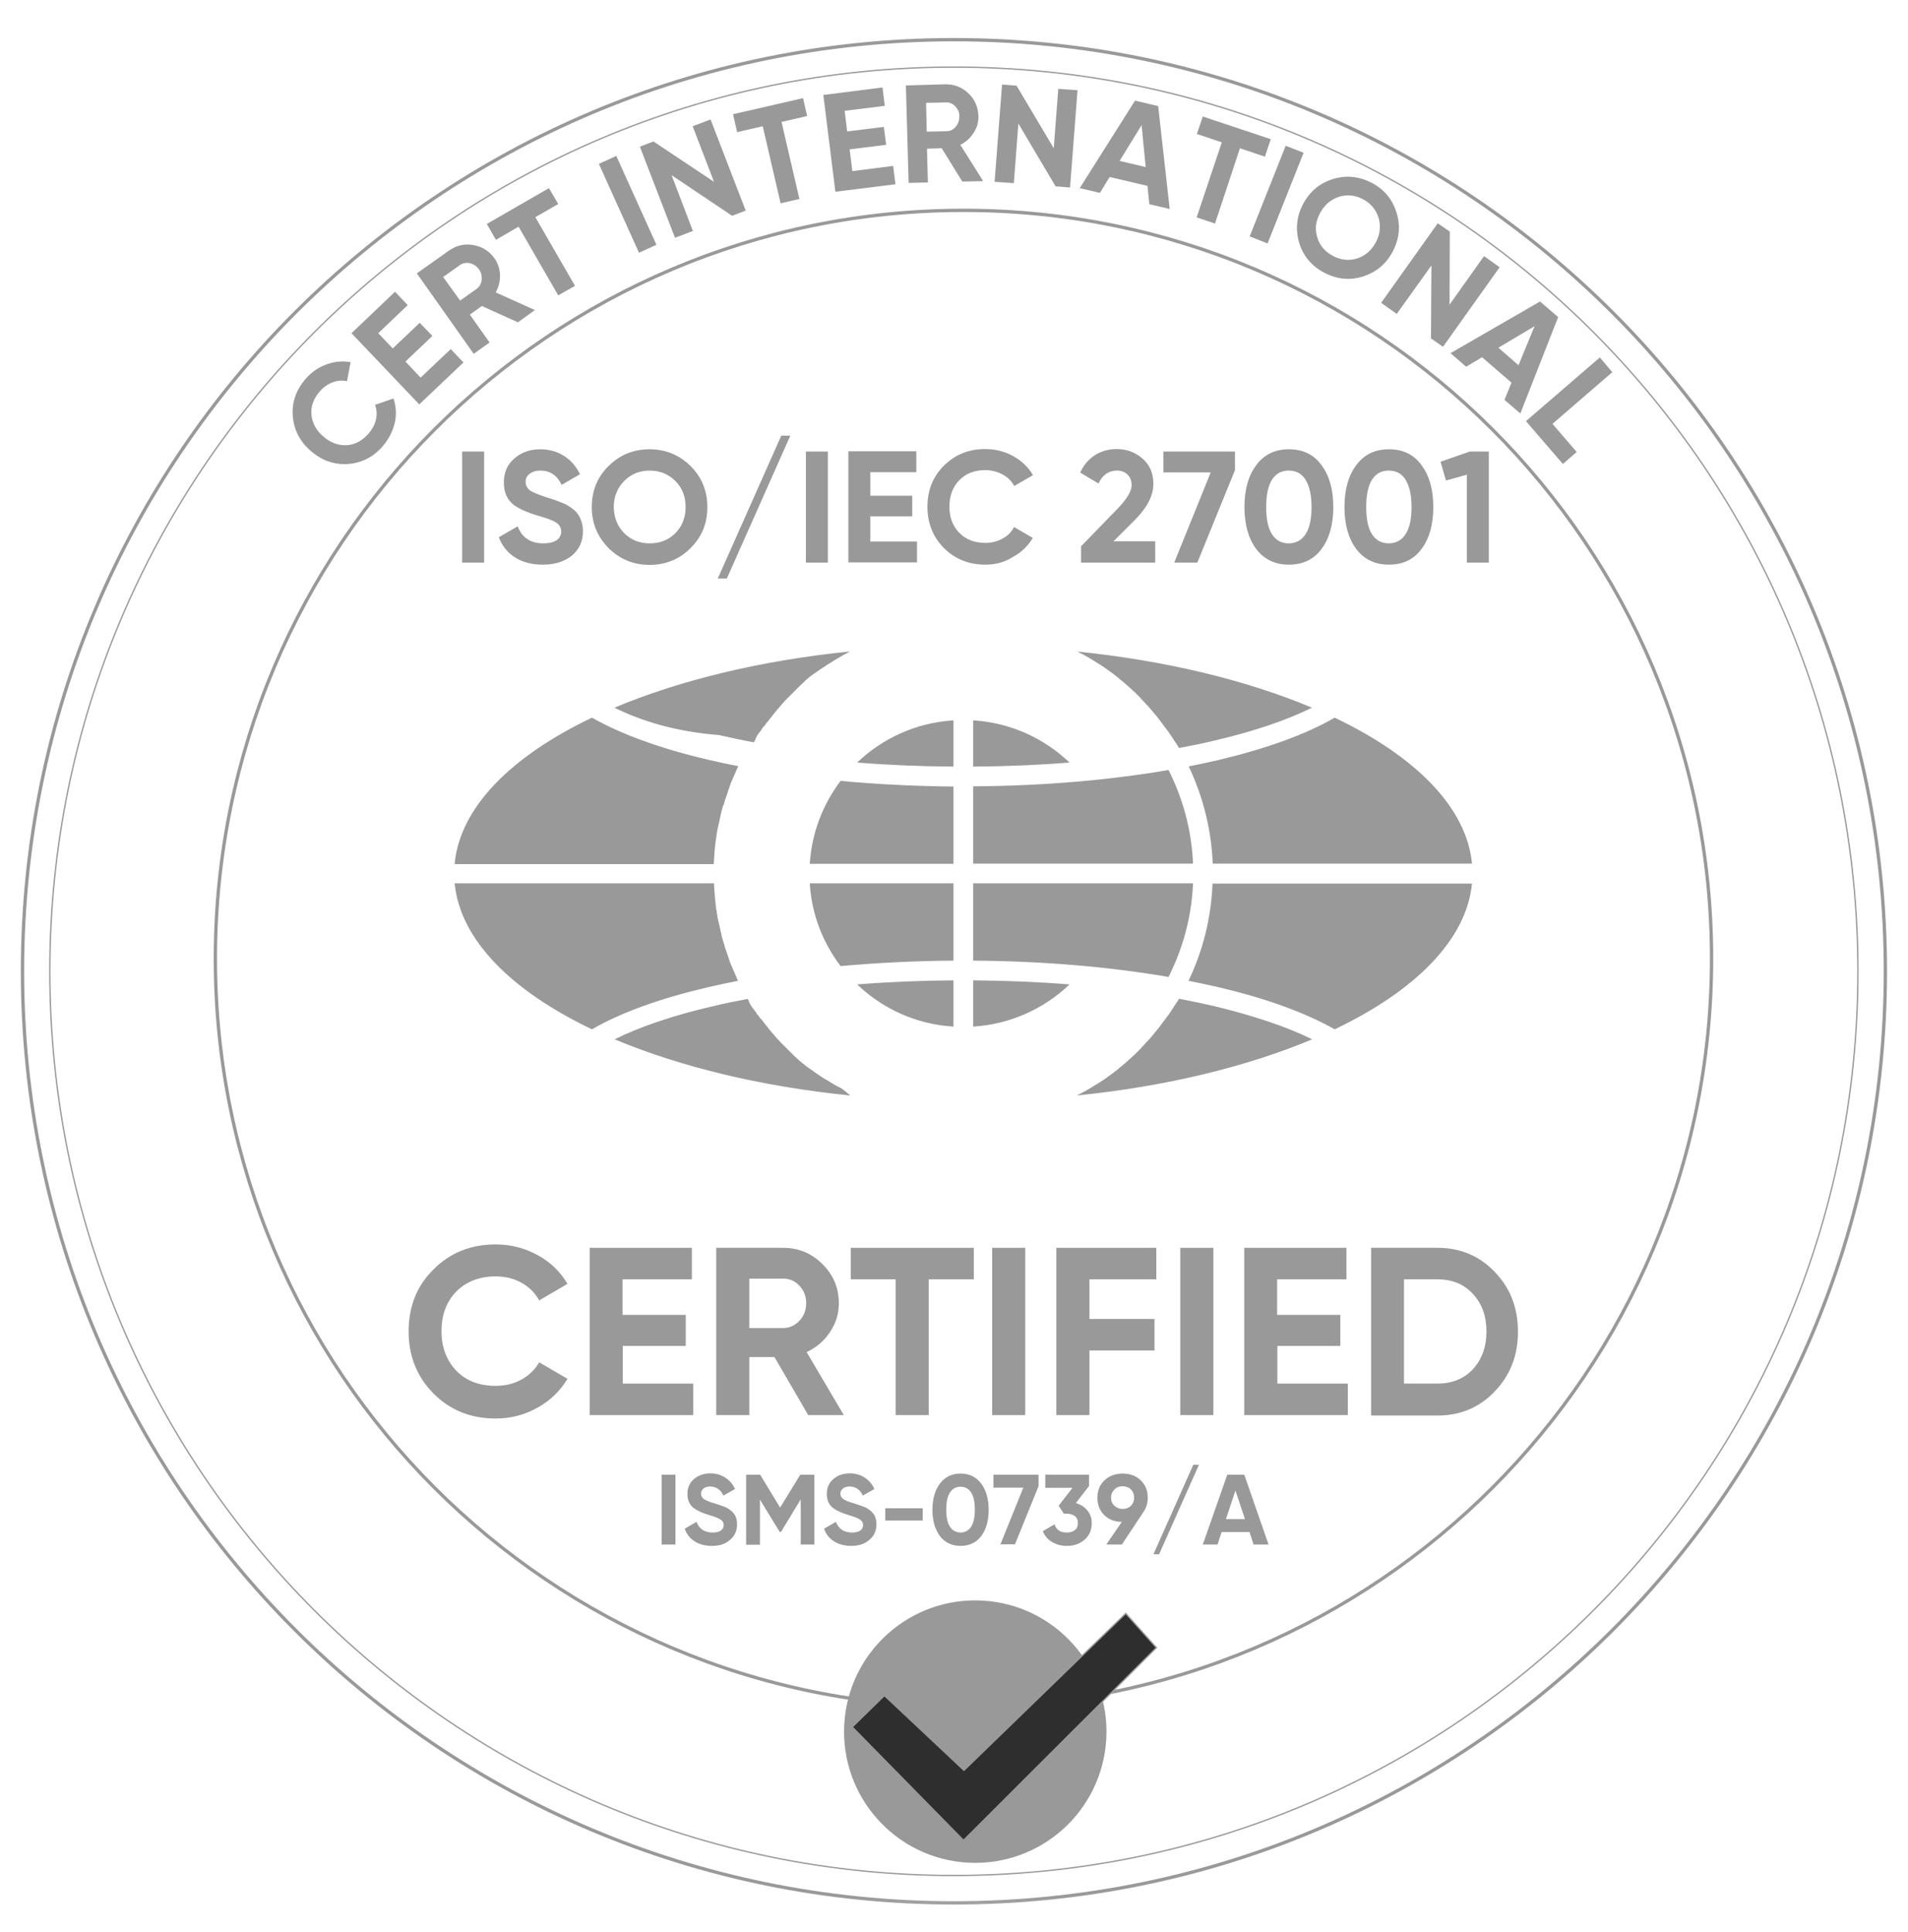 <svg width="80" height="81" viewBox="0 0 80 81" fill="none" xmlns="http://www.w3.org/2000/svg">
<g clip-path="url(#clip0_26334_109323)">
<mask id="mask0_26334_109323" style="mask-type:luminance" maskUnits="userSpaceOnUse" x="0" y="0" width="81" height="81">
<path d="M80.003 0.722H0.002V80.722H80.003V0.722Z" fill="white"/>
</mask>
<g mask="url(#mask0_26334_109323)">
<path d="M39.995 78.623C60.929 78.623 77.9 61.652 77.9 40.718C77.9 19.784 60.929 2.813 39.995 2.813C19.061 2.813 2.09 19.784 2.09 40.718C2.09 61.652 19.061 78.623 39.995 78.623Z" stroke="#999999" stroke-width="0.056" stroke-miterlimit="22.926"/>
</g>
<mask id="mask1_26334_109323" style="mask-type:luminance" maskUnits="userSpaceOnUse" x="0" y="0" width="81" height="81">
<path d="M80.003 0.722H0.002V80.722H80.003V0.722Z" fill="white"/>
</mask>
<g mask="url(#mask1_26334_109323)">
<path d="M39.998 79.772C61.567 79.772 79.052 62.286 79.052 40.717C79.052 19.148 61.567 1.663 39.998 1.663C18.428 1.663 0.943 19.148 0.943 40.717C0.943 62.286 18.428 79.772 39.998 79.772Z" stroke="#999999" stroke-width="0.139" stroke-miterlimit="22.926"/>
</g>
<mask id="mask2_26334_109323" style="mask-type:luminance" maskUnits="userSpaceOnUse" x="0" y="0" width="81" height="81">
<path d="M80.003 0.722H0.002V80.722H80.003V0.722Z" fill="white"/>
</mask>
<g mask="url(#mask2_26334_109323)">
<path d="M40.397 71.553C57.721 71.553 71.764 57.509 71.764 40.186C71.764 22.862 57.721 8.818 40.397 8.818C23.073 8.818 9.03 22.862 9.03 40.186C9.03 57.509 23.073 71.553 40.397 71.553Z" stroke="#999999" stroke-width="0.139" stroke-miterlimit="22.926"/>
</g>
<mask id="mask3_26334_109323" style="mask-type:luminance" maskUnits="userSpaceOnUse" x="0" y="0" width="81" height="81">
<path d="M80.003 0.722H0.002V80.722H80.003V0.722Z" fill="white"/>
</mask>
<g mask="url(#mask3_26334_109323)">
<path d="M19.377 23.585V18.929H20.299V23.585H19.377Z" fill="#999999"/>
<path d="M22.75 23.671C22.294 23.671 21.905 23.567 21.591 23.367C21.278 23.168 21.049 22.883 20.916 22.521L21.705 22.065C21.886 22.54 22.247 22.778 22.779 22.778C23.026 22.778 23.216 22.73 23.34 22.645C23.463 22.559 23.53 22.436 23.53 22.284C23.53 22.122 23.454 21.989 23.311 21.904C23.169 21.809 22.902 21.714 22.522 21.609C22.114 21.486 21.791 21.343 21.563 21.182C21.268 20.963 21.126 20.649 21.126 20.222C21.126 19.794 21.278 19.462 21.572 19.215C21.867 18.958 22.228 18.834 22.655 18.834C23.026 18.834 23.359 18.93 23.644 19.11C23.929 19.291 24.157 19.547 24.318 19.88L23.549 20.326C23.359 19.927 23.064 19.728 22.655 19.728C22.465 19.728 22.323 19.775 22.209 19.861C22.095 19.946 22.038 20.06 22.038 20.193C22.038 20.336 22.095 20.459 22.218 20.554C22.351 20.649 22.589 20.744 22.922 20.849L23.245 20.953C23.302 20.973 23.406 21.011 23.539 21.067C23.672 21.115 23.767 21.163 23.834 21.21C24.052 21.343 24.195 21.476 24.271 21.619C24.385 21.809 24.442 22.027 24.442 22.274C24.442 22.702 24.28 23.044 23.967 23.301C23.653 23.548 23.254 23.671 22.75 23.671Z" fill="#999999"/>
<path d="M28.955 22.977C28.489 23.443 27.91 23.681 27.235 23.681C26.56 23.681 25.99 23.443 25.515 22.977C25.05 22.502 24.812 21.932 24.812 21.258C24.812 20.583 25.04 20.003 25.515 19.538C25.981 19.072 26.56 18.834 27.235 18.834C27.91 18.834 28.48 19.072 28.955 19.538C29.421 20.003 29.658 20.573 29.658 21.258C29.658 21.942 29.43 22.502 28.955 22.977ZM26.171 22.35C26.456 22.635 26.808 22.778 27.245 22.778C27.672 22.778 28.033 22.635 28.318 22.35C28.603 22.065 28.746 21.695 28.746 21.258C28.746 20.811 28.603 20.45 28.318 20.165C28.033 19.88 27.672 19.728 27.245 19.728C26.817 19.728 26.465 19.87 26.171 20.165C25.886 20.45 25.734 20.82 25.734 21.258C25.743 21.695 25.886 22.065 26.171 22.35Z" fill="#999999"/>
<path d="M33.137 18.264L30.476 24.251H30.096L32.757 18.264H33.137Z" fill="#999999"/>
<path d="M33.79 23.585V18.929H34.711V23.585H33.79Z" fill="#999999"/>
<path d="M36.492 21.656V22.701H38.449V23.576H35.57V18.919H38.42V19.794H36.492V20.782H38.249V21.647H36.492V21.656Z" fill="#999999"/>
<path d="M41.309 23.671C40.616 23.671 40.036 23.433 39.57 22.968C39.114 22.502 38.886 21.932 38.886 21.248C38.886 20.554 39.114 19.984 39.57 19.528C40.036 19.062 40.606 18.825 41.309 18.825C41.727 18.825 42.117 18.92 42.478 19.119C42.839 19.319 43.115 19.585 43.314 19.918L42.526 20.374C42.412 20.165 42.25 20.003 42.032 19.889C41.822 19.775 41.575 19.708 41.309 19.708C40.853 19.708 40.492 19.851 40.217 20.136C39.941 20.421 39.808 20.792 39.808 21.238C39.808 21.685 39.941 22.046 40.217 22.331C40.492 22.616 40.863 22.759 41.309 22.759C41.575 22.759 41.813 22.702 42.032 22.578C42.25 22.464 42.412 22.303 42.516 22.093L43.305 22.55C43.105 22.882 42.83 23.158 42.469 23.348C42.117 23.576 41.727 23.671 41.309 23.671Z" fill="#999999"/>
<path d="M48.445 23.585H45.328V22.901L46.915 21.267C47.267 20.887 47.448 20.583 47.448 20.336C47.448 20.155 47.391 20.003 47.276 19.898C47.163 19.784 47.02 19.727 46.839 19.727C46.488 19.727 46.222 19.908 46.06 20.269L45.291 19.813C45.433 19.499 45.642 19.252 45.908 19.081C46.184 18.91 46.488 18.825 46.82 18.825C47.239 18.825 47.6 18.958 47.904 19.224C48.208 19.49 48.36 19.841 48.36 20.288C48.36 20.773 48.103 21.267 47.6 21.78L46.687 22.692H48.436V23.585H48.445Z" fill="#999999"/>
<path d="M48.778 19.803V18.929H51.781V19.708L50.203 23.585H49.234L50.764 19.803H48.778Z" fill="#999999"/>
<path d="M54.041 23.671C53.461 23.671 53.005 23.453 52.672 23.015C52.34 22.569 52.178 21.98 52.178 21.258C52.178 20.526 52.34 19.946 52.672 19.5C53.005 19.053 53.461 18.834 54.041 18.834C54.63 18.834 55.086 19.053 55.409 19.5C55.742 19.946 55.903 20.526 55.903 21.258C55.903 21.989 55.742 22.569 55.409 23.015C55.086 23.453 54.63 23.671 54.041 23.671ZM54.991 21.258C54.991 20.763 54.905 20.383 54.744 20.117C54.582 19.851 54.345 19.728 54.031 19.728C53.718 19.728 53.489 19.861 53.328 20.117C53.166 20.383 53.09 20.754 53.09 21.258C53.09 21.752 53.166 22.132 53.328 22.388C53.489 22.645 53.727 22.778 54.031 22.778C54.335 22.778 54.582 22.645 54.744 22.388C54.915 22.122 54.991 21.742 54.991 21.258Z" fill="#999999"/>
<path d="M58.234 23.671C57.654 23.671 57.198 23.453 56.866 23.015C56.533 22.569 56.372 21.98 56.372 21.258C56.372 20.526 56.533 19.946 56.866 19.5C57.198 19.053 57.654 18.834 58.234 18.834C58.823 18.834 59.279 19.053 59.602 19.5C59.935 19.946 60.096 20.526 60.096 21.258C60.096 21.989 59.935 22.569 59.602 23.015C59.279 23.453 58.823 23.671 58.234 23.671ZM59.184 21.258C59.184 20.763 59.099 20.383 58.937 20.117C58.776 19.851 58.538 19.728 58.224 19.728C57.911 19.728 57.683 19.861 57.521 20.117C57.36 20.383 57.284 20.754 57.284 21.258C57.284 21.752 57.36 22.132 57.521 22.388C57.683 22.645 57.92 22.778 58.224 22.778C58.529 22.778 58.776 22.645 58.937 22.388C59.108 22.122 59.184 21.742 59.184 21.258Z" fill="#999999"/>
<path d="M60.4 19.356L61.626 18.929H62.424V23.585H61.502V19.898L60.628 20.145L60.4 19.356Z" fill="#999999"/>
</g>
<mask id="mask4_26334_109323" style="mask-type:luminance" maskUnits="userSpaceOnUse" x="0" y="0" width="81" height="81">
<path d="M80.003 0.722H0.002V80.722H80.003V0.722Z" fill="white"/>
</mask>
<g mask="url(#mask4_26334_109323)">
<path d="M20.782 59.466C19.737 59.466 18.863 59.114 18.169 58.411C17.485 57.717 17.133 56.853 17.133 55.817C17.133 54.772 17.475 53.907 18.169 53.223C18.863 52.52 19.737 52.168 20.782 52.168C21.419 52.168 21.998 52.32 22.54 52.615C23.082 52.909 23.5 53.318 23.794 53.821L22.607 54.515C22.436 54.202 22.189 53.954 21.866 53.774C21.542 53.593 21.181 53.508 20.782 53.508C20.098 53.508 19.547 53.726 19.129 54.145C18.711 54.582 18.511 55.133 18.511 55.807C18.511 56.472 18.72 57.024 19.129 57.461C19.547 57.888 20.098 58.097 20.782 58.097C21.181 58.097 21.542 58.012 21.866 57.831C22.189 57.651 22.436 57.413 22.607 57.109L23.794 57.803C23.49 58.306 23.072 58.715 22.54 59.01C21.998 59.314 21.419 59.466 20.782 59.466Z" fill="#999999"/>
<path d="M26.111 56.424V58.002H29.067V59.322H24.724V52.31H29.01V53.63H26.102V55.122H28.753V56.424H26.111Z" fill="#999999"/>
<path d="M35.38 59.322H33.888L32.472 56.89H31.417V59.322H30.03V52.31H32.833C33.479 52.31 34.03 52.538 34.486 52.994C34.943 53.45 35.171 53.992 35.171 54.638C35.171 55.075 35.047 55.474 34.8 55.844C34.553 56.215 34.23 56.491 33.821 56.681L35.38 59.322ZM32.843 53.602H31.417V55.673H32.843C33.099 55.673 33.327 55.569 33.517 55.369C33.707 55.17 33.802 54.923 33.802 54.628C33.802 54.343 33.707 54.096 33.517 53.897C33.327 53.697 33.108 53.602 32.843 53.602Z" fill="#999999"/>
<path d="M35.671 52.31H40.831V53.63H38.94V59.322H37.553V53.63H35.671V52.31Z" fill="#999999"/>
<path d="M41.6 59.322V52.31H42.987V59.322H41.6Z" fill="#999999"/>
<path d="M48.482 52.31V53.63H45.679V55.293H48.406V56.614H45.679V59.322H44.291V52.31H48.482Z" fill="#999999"/>
<path d="M49.488 59.322V52.31H50.875V59.322H49.488Z" fill="#999999"/>
<path d="M53.558 56.424V58.002H56.513V59.322H52.17V52.31H56.456V53.63H53.548V55.122H56.199V56.424H53.558Z" fill="#999999"/>
<path d="M57.489 52.31H60.273C61.233 52.31 62.04 52.652 62.677 53.326C63.323 53.992 63.646 54.828 63.646 55.825C63.646 56.823 63.323 57.65 62.677 58.325C62.04 58.999 61.233 59.341 60.273 59.341H57.489V52.31ZM58.867 58.002H60.273C60.881 58.002 61.375 57.802 61.755 57.403C62.135 56.985 62.325 56.462 62.325 55.816C62.325 55.17 62.135 54.647 61.755 54.239C61.375 53.83 60.881 53.63 60.273 53.63H58.867V58.002Z" fill="#999999"/>
</g>
<mask id="mask5_26334_109323" style="mask-type:luminance" maskUnits="userSpaceOnUse" x="0" y="0" width="81" height="81">
<path d="M80.003 0.722H0.002V80.722H80.003V0.722Z" fill="white"/>
</mask>
<g mask="url(#mask5_26334_109323)">
<path d="M27.741 64.749V61.822H28.32V64.749H27.741Z" fill="#999999"/>
<path d="M29.849 64.806C29.564 64.806 29.317 64.74 29.127 64.616C28.927 64.493 28.785 64.312 28.709 64.084L29.203 63.799C29.317 64.094 29.545 64.246 29.877 64.246C30.029 64.246 30.153 64.217 30.229 64.16C30.305 64.103 30.343 64.027 30.343 63.932C30.343 63.828 30.295 63.752 30.2 63.695C30.105 63.638 29.944 63.571 29.706 63.505C29.45 63.428 29.25 63.334 29.098 63.229C28.918 63.096 28.823 62.896 28.823 62.63C28.823 62.364 28.918 62.155 29.098 62.003C29.288 61.842 29.516 61.766 29.782 61.766C30.02 61.766 30.219 61.823 30.4 61.937C30.581 62.051 30.723 62.212 30.818 62.421L30.333 62.697C30.219 62.45 30.029 62.317 29.773 62.317C29.659 62.317 29.564 62.345 29.497 62.402C29.431 62.459 29.393 62.526 29.393 62.611C29.393 62.706 29.431 62.782 29.507 62.839C29.592 62.896 29.735 62.963 29.953 63.02L30.153 63.086C30.191 63.096 30.248 63.124 30.343 63.153C30.428 63.181 30.485 63.21 30.523 63.239C30.657 63.324 30.752 63.41 30.799 63.495C30.875 63.609 30.904 63.752 30.904 63.904C30.904 64.17 30.808 64.388 30.609 64.55C30.419 64.73 30.162 64.806 29.849 64.806Z" fill="#999999"/>
</g>
<mask id="mask6_26334_109323" style="mask-type:luminance" maskUnits="userSpaceOnUse" x="0" y="0" width="81" height="81">
<path d="M80.003 0.722H0.002V80.722H80.003V0.722Z" fill="white"/>
</mask>
<g mask="url(#mask6_26334_109323)">
<path d="M33.555 61.822H34.144V64.749H33.574V62.858L32.747 64.217H32.69L31.863 62.867V64.758H31.284V61.822H31.873L32.709 63.2L33.555 61.822Z" fill="#999999"/>
<path d="M35.694 64.806C35.408 64.806 35.161 64.739 34.971 64.616C34.772 64.492 34.629 64.312 34.553 64.084L35.047 63.799C35.161 64.093 35.389 64.245 35.722 64.245C35.874 64.245 35.998 64.217 36.074 64.16C36.15 64.103 36.188 64.027 36.188 63.932C36.188 63.827 36.14 63.751 36.045 63.694C35.95 63.637 35.788 63.571 35.551 63.504C35.294 63.428 35.095 63.333 34.943 63.228C34.762 63.096 34.667 62.896 34.667 62.63C34.667 62.364 34.762 62.155 34.943 62.003C35.133 61.841 35.361 61.765 35.627 61.765C35.864 61.765 36.064 61.822 36.245 61.936C36.425 62.05 36.568 62.212 36.663 62.421L36.178 62.696C36.064 62.449 35.874 62.316 35.617 62.316C35.504 62.316 35.408 62.345 35.342 62.402C35.275 62.459 35.237 62.525 35.237 62.611C35.237 62.706 35.275 62.782 35.351 62.839C35.437 62.896 35.58 62.962 35.798 63.019L35.998 63.086C36.036 63.096 36.093 63.124 36.188 63.153C36.273 63.181 36.33 63.209 36.368 63.238C36.501 63.324 36.596 63.409 36.644 63.495C36.72 63.609 36.748 63.751 36.748 63.903C36.748 64.169 36.653 64.388 36.454 64.549C36.254 64.73 35.998 64.806 35.694 64.806Z" fill="#999999"/>
<path d="M38.687 63.741H37.119V63.228H38.687V63.741Z" fill="#999999"/>
</g>
<mask id="mask7_26334_109323" style="mask-type:luminance" maskUnits="userSpaceOnUse" x="0" y="0" width="81" height="81">
<path d="M80.003 0.722H0.002V80.722H80.003V0.722Z" fill="white"/>
</mask>
<g mask="url(#mask7_26334_109323)">
<path d="M40.275 64.806C39.913 64.806 39.619 64.663 39.41 64.397C39.201 64.112 39.096 63.751 39.096 63.295C39.096 62.839 39.201 62.468 39.41 62.193C39.619 61.917 39.904 61.774 40.275 61.774C40.645 61.774 40.93 61.917 41.139 62.193C41.348 62.468 41.453 62.839 41.453 63.295C41.453 63.751 41.348 64.121 41.139 64.397C40.94 64.663 40.645 64.806 40.275 64.806ZM40.873 63.285C40.873 62.972 40.826 62.734 40.721 62.573C40.617 62.411 40.474 62.325 40.275 62.325C40.075 62.325 39.932 62.411 39.828 62.573C39.723 62.734 39.676 62.972 39.676 63.285C39.676 63.599 39.723 63.836 39.828 63.998C39.932 64.159 40.075 64.245 40.275 64.245C40.465 64.245 40.617 64.159 40.721 63.998C40.826 63.827 40.873 63.599 40.873 63.285Z" fill="#999999"/>
<path d="M41.653 62.373V61.822H43.544V62.307L42.556 64.74H41.947L42.907 62.364H41.653V62.373Z" fill="#999999"/>
<path d="M45.661 62.297L45.109 63.01C45.309 63.067 45.471 63.172 45.594 63.324C45.718 63.476 45.775 63.647 45.775 63.846C45.775 64.15 45.67 64.378 45.471 64.549C45.271 64.721 45.024 64.806 44.729 64.806C44.501 64.806 44.292 64.749 44.112 64.644C43.931 64.54 43.808 64.388 43.722 64.188L44.216 63.903C44.283 64.131 44.454 64.245 44.729 64.245C44.882 64.245 44.995 64.207 45.072 64.141C45.157 64.074 45.195 63.97 45.195 63.846C45.195 63.723 45.157 63.628 45.072 63.561C44.986 63.495 44.872 63.457 44.729 63.457H44.606L44.387 63.124L44.967 62.373H43.827V61.822H45.661V62.297Z" fill="#999999"/>
<path d="M48.123 62.782C48.123 63.01 48.066 63.209 47.952 63.371L47.039 64.749H46.384L47.039 63.798C46.735 63.798 46.488 63.703 46.298 63.513C46.108 63.323 46.013 63.086 46.013 62.791C46.013 62.487 46.108 62.249 46.308 62.059C46.507 61.869 46.764 61.774 47.068 61.774C47.382 61.774 47.638 61.869 47.828 62.059C48.028 62.24 48.123 62.487 48.123 62.782ZM46.583 62.782C46.583 62.924 46.631 63.038 46.726 63.124C46.821 63.209 46.935 63.257 47.068 63.257C47.211 63.257 47.334 63.209 47.419 63.124C47.505 63.038 47.553 62.924 47.553 62.782C47.553 62.639 47.505 62.525 47.419 62.44C47.334 62.354 47.211 62.306 47.068 62.306C46.925 62.306 46.811 62.354 46.726 62.44C46.64 62.525 46.583 62.639 46.583 62.782Z" fill="#999999"/>
</g>
<mask id="mask8_26334_109323" style="mask-type:luminance" maskUnits="userSpaceOnUse" x="0" y="0" width="81" height="81">
<path d="M80.003 0.722H0.002V80.722H80.003V0.722Z" fill="white"/>
</mask>
<g mask="url(#mask8_26334_109323)">
<path d="M50.272 61.403L48.599 65.157H48.362L50.034 61.403H50.272Z" fill="#999999"/>
<path d="M53.188 64.748H52.561L52.39 64.225H51.221L51.05 64.748H50.432L51.458 61.821H52.171L53.188 64.748ZM51.8 62.486L51.401 63.684H52.2L51.8 62.486Z" fill="#999999"/>
</g>
<mask id="mask9_26334_109323" style="mask-type:luminance" maskUnits="userSpaceOnUse" x="0" y="0" width="81" height="81">
<path d="M80.003 0.722H0.002V80.722H80.003V0.722Z" fill="white"/>
</mask>
<g mask="url(#mask9_26334_109323)">
<path d="M44.182 6.215L44.372 3.725L45.179 3.782L44.866 7.859L44.258 7.811L42.699 5.179L42.509 7.678L41.702 7.621L42.015 3.545L42.623 3.592L44.182 6.215Z" fill="#999999"/>
</g>
<mask id="mask10_26334_109323" style="mask-type:luminance" maskUnits="userSpaceOnUse" x="0" y="0" width="81" height="81">
<path d="M80.003 0.722H0.002V80.722H80.003V0.722Z" fill="white"/>
</mask>
<g mask="url(#mask10_26334_109323)">
<path d="M41.223 7.592L40.349 7.611L39.484 6.214L38.867 6.233L38.905 7.649L38.097 7.668L37.983 3.582L39.617 3.534C39.997 3.525 40.321 3.648 40.596 3.905C40.872 4.161 41.005 4.475 41.024 4.855C41.033 5.112 40.967 5.349 40.824 5.568C40.682 5.786 40.501 5.957 40.264 6.071L41.223 7.592ZM39.655 4.294L38.829 4.313L38.857 5.52L39.684 5.501C39.836 5.501 39.969 5.435 40.073 5.311C40.178 5.188 40.225 5.045 40.225 4.874C40.225 4.703 40.159 4.57 40.054 4.456C39.94 4.342 39.807 4.285 39.655 4.294Z" fill="#999999"/>
</g>
<mask id="mask11_26334_109323" style="mask-type:luminance" maskUnits="userSpaceOnUse" x="0" y="0" width="81" height="81">
<path d="M80.003 0.722H0.002V80.722H80.003V0.722Z" fill="white"/>
</mask>
<g mask="url(#mask11_26334_109323)">
<path d="M49.044 8.761L48.189 8.561L48.113 7.792L46.526 7.421L46.118 8.086L45.272 7.887L47.59 4.219L48.56 4.447L49.044 8.761ZM47.866 5.245L46.944 6.746L48.037 7.003L47.866 5.245Z" fill="#999999"/>
</g>
<mask id="mask12_26334_109323" style="mask-type:luminance" maskUnits="userSpaceOnUse" x="0" y="0" width="81" height="81">
<path d="M80.003 0.722H0.002V80.722H80.003V0.722Z" fill="white"/>
</mask>
<g mask="url(#mask12_26334_109323)">
<path d="M35.624 6.261L35.738 7.173L37.449 6.955L37.544 7.724L35.026 8.038L34.522 3.981L37.002 3.667L37.097 4.437L35.415 4.646L35.52 5.51L37.059 5.32L37.154 6.071L35.624 6.261Z" fill="#999999"/>
</g>
<mask id="mask13_26334_109323" style="mask-type:luminance" maskUnits="userSpaceOnUse" x="0" y="0" width="81" height="81">
<path d="M80.003 0.722H0.002V80.722H80.003V0.722Z" fill="white"/>
</mask>
<g mask="url(#mask13_26334_109323)">
<path d="M50.431 4.885L53.282 5.835L53.035 6.567L51.989 6.215L50.944 9.37L50.174 9.113L51.229 5.968L50.184 5.616L50.431 4.885Z" fill="#999999"/>
</g>
<mask id="mask14_26334_109323" style="mask-type:luminance" maskUnits="userSpaceOnUse" x="0" y="0" width="81" height="81">
<path d="M80.003 0.722H0.002V80.722H80.003V0.722Z" fill="white"/>
</mask>
<g mask="url(#mask14_26334_109323)">
<path d="M30.735 4.788L33.671 4.114L33.842 4.864L32.768 5.112L33.519 8.342L32.73 8.523L31.98 5.292L30.906 5.539L30.735 4.788Z" fill="#999999"/>
</g>
<mask id="mask15_26334_109323" style="mask-type:luminance" maskUnits="userSpaceOnUse" x="0" y="0" width="81" height="81">
<path d="M80.003 0.722H0.002V80.722H80.003V0.722Z" fill="white"/>
</mask>
<g mask="url(#mask15_26334_109323)">
<path d="M52.397 9.911L53.908 6.11L54.658 6.404L53.148 10.205L52.397 9.911Z" fill="#999999"/>
</g>
<mask id="mask16_26334_109323" style="mask-type:luminance" maskUnits="userSpaceOnUse" x="0" y="0" width="81" height="81">
<path d="M80.003 0.722H0.002V80.722H80.003V0.722Z" fill="white"/>
</mask>
<g mask="url(#mask16_26334_109323)">
<path d="M29.936 7.621L29.043 5.293L29.793 5.008L31.266 8.828L30.696 9.046L28.159 7.345L29.052 9.683L28.302 9.968L26.829 6.148L27.399 5.93L29.936 7.621Z" fill="#999999"/>
</g>
<mask id="mask17_26334_109323" style="mask-type:luminance" maskUnits="userSpaceOnUse" x="0" y="0" width="81" height="81">
<path d="M80.003 0.722H0.002V80.722H80.003V0.722Z" fill="white"/>
</mask>
<g mask="url(#mask17_26334_109323)">
<path d="M57.169 11.583C56.618 11.764 56.076 11.716 55.544 11.441C55.012 11.174 54.66 10.756 54.48 10.205C54.309 9.645 54.356 9.103 54.622 8.58C54.898 8.048 55.306 7.697 55.858 7.516C56.409 7.335 56.95 7.383 57.483 7.649C58.015 7.915 58.366 8.333 58.547 8.884C58.727 9.435 58.68 9.977 58.414 10.509C58.138 11.051 57.72 11.402 57.169 11.583ZM55.24 9.977C55.344 10.31 55.573 10.566 55.905 10.737C56.238 10.908 56.58 10.937 56.912 10.832C57.255 10.718 57.511 10.49 57.692 10.148C57.872 9.806 57.901 9.454 57.796 9.112C57.682 8.77 57.464 8.514 57.131 8.343C56.798 8.172 56.456 8.143 56.124 8.257C55.782 8.371 55.525 8.599 55.344 8.941C55.154 9.293 55.126 9.635 55.24 9.977Z" fill="#999999"/>
</g>
<mask id="mask18_26334_109323" style="mask-type:luminance" maskUnits="userSpaceOnUse" x="0" y="0" width="81" height="81">
<path d="M80.003 0.722H0.002V80.722H80.003V0.722Z" fill="white"/>
</mask>
<g mask="url(#mask18_26334_109323)">
<path d="M26.792 10.595L25.11 6.87L25.841 6.537L27.523 10.262L26.792 10.595Z" fill="#999999"/>
</g>
<mask id="mask19_26334_109323" style="mask-type:luminance" maskUnits="userSpaceOnUse" x="0" y="0" width="81" height="81">
<path d="M80.003 0.722H0.002V80.722H80.003V0.722Z" fill="white"/>
</mask>
<g mask="url(#mask19_26334_109323)">
<path d="M60.778 12.771L62.223 10.737L62.878 11.203L60.503 14.538L59.999 14.187L60.018 11.127L58.564 13.16L57.909 12.695L60.284 9.359L60.788 9.711L60.778 12.771Z" fill="#999999"/>
</g>
<mask id="mask20_26334_109323" style="mask-type:luminance" maskUnits="userSpaceOnUse" x="0" y="0" width="81" height="81">
<path d="M80.003 0.722H0.002V80.722H80.003V0.722Z" fill="white"/>
</mask>
<g mask="url(#mask20_26334_109323)">
<path d="M20.413 9.389L23.016 7.887L23.406 8.552L22.446 9.104L24.109 11.983L23.406 12.382L21.743 9.503L20.793 10.054L20.413 9.389Z" fill="#999999"/>
</g>
<mask id="mask21_26334_109323" style="mask-type:luminance" maskUnits="userSpaceOnUse" x="0" y="0" width="81" height="81">
<path d="M80.003 0.722H0.002V80.722H80.003V0.722Z" fill="white"/>
</mask>
<g mask="url(#mask21_26334_109323)">
<path d="M63.746 17.333L63.08 16.763L63.375 16.041L62.14 14.976L61.474 15.375L60.819 14.805L64.572 12.639L65.332 13.294L63.746 17.333ZM64.344 13.674L62.824 14.577L63.669 15.309L64.344 13.674Z" fill="#999999"/>
</g>
<mask id="mask22_26334_109323" style="mask-type:luminance" maskUnits="userSpaceOnUse" x="0" y="0" width="81" height="81">
<path d="M80.003 0.722H0.002V80.722H80.003V0.722Z" fill="white"/>
</mask>
<g mask="url(#mask22_26334_109323)">
<path d="M22.428 12.999L21.715 13.512L20.204 12.828L19.701 13.189L20.527 14.358L19.862 14.833L17.477 11.46L18.817 10.51C19.131 10.291 19.473 10.206 19.843 10.272C20.214 10.338 20.508 10.519 20.727 10.823C20.879 11.032 20.955 11.27 20.964 11.526C20.974 11.792 20.907 12.03 20.784 12.258L22.428 12.999ZM19.264 11.127L18.579 11.612L19.292 12.6L19.976 12.116C20.1 12.03 20.176 11.897 20.195 11.735C20.214 11.574 20.176 11.422 20.081 11.289C19.986 11.156 19.853 11.07 19.701 11.032C19.53 11.004 19.387 11.032 19.264 11.127Z" fill="#999999"/>
</g>
<mask id="mask23_26334_109323" style="mask-type:luminance" maskUnits="userSpaceOnUse" x="0" y="0" width="81" height="81">
<path d="M80.003 0.722H0.002V80.722H80.003V0.722Z" fill="white"/>
</mask>
<g mask="url(#mask23_26334_109323)">
<path d="M16.999 15.157L17.636 15.831L18.9 14.634L19.432 15.195L17.579 16.953L14.738 13.969L16.562 12.23L17.094 12.791L15.859 13.969L16.467 14.606L17.598 13.532L18.13 14.083L16.999 15.157Z" fill="#999999"/>
</g>
<mask id="mask24_26334_109323" style="mask-type:luminance" maskUnits="userSpaceOnUse" x="0" y="0" width="81" height="81">
<path d="M80.003 0.722H0.002V80.722H80.003V0.722Z" fill="white"/>
</mask>
<g mask="url(#mask24_26334_109323)">
<path d="M67.601 15.602L65.093 17.769L66.109 18.947L65.53 19.451L63.981 17.655L67.079 14.985L67.601 15.602Z" fill="#999999"/>
</g>
<mask id="mask25_26334_109323" style="mask-type:luminance" maskUnits="userSpaceOnUse" x="0" y="0" width="81" height="81">
<path d="M80.003 0.722H0.002V80.722H80.003V0.722Z" fill="white"/>
</mask>
<g mask="url(#mask25_26334_109323)">
<path d="M16.059 18.691C15.66 19.156 15.166 19.413 14.586 19.451C14.016 19.489 13.494 19.308 13.038 18.909C12.572 18.51 12.325 18.025 12.277 17.455C12.23 16.876 12.411 16.353 12.81 15.887C13.057 15.602 13.342 15.403 13.684 15.279C14.026 15.156 14.358 15.118 14.701 15.184L14.549 15.982C14.339 15.935 14.14 15.954 13.94 16.03C13.741 16.106 13.56 16.23 13.408 16.41C13.142 16.714 13.028 17.037 13.057 17.389C13.095 17.74 13.256 18.044 13.56 18.301C13.855 18.558 14.178 18.681 14.539 18.662C14.891 18.643 15.195 18.472 15.461 18.168C15.613 17.987 15.717 17.797 15.765 17.579C15.812 17.37 15.793 17.161 15.727 16.971L16.497 16.705C16.61 17.037 16.63 17.379 16.553 17.731C16.459 18.092 16.297 18.415 16.059 18.691Z" fill="#999999"/>
</g>
<mask id="mask26_26334_109323" style="mask-type:luminance" maskUnits="userSpaceOnUse" x="0" y="0" width="81" height="81">
<path d="M80.003 0.722H0.002V80.722H80.003V0.722Z" fill="white"/>
</mask>
<g mask="url(#mask26_26334_109323)">
<path fill-rule="evenodd" clip-rule="evenodd" d="M25.762 29.667C28.48 28.526 31.872 27.69 35.645 27.31L35.569 27.348L35.464 27.405L35.426 27.424L35.34 27.472C35.293 27.5 35.255 27.519 35.208 27.548L35.131 27.595C35.084 27.624 35.046 27.643 34.998 27.671L34.913 27.728C34.865 27.757 34.818 27.785 34.77 27.814L34.713 27.852C34.666 27.88 34.618 27.909 34.571 27.947L34.495 27.994C34.447 28.023 34.409 28.051 34.362 28.08L34.295 28.127L34.267 28.146L34.162 28.222L34.143 28.232L34.077 28.279L34.001 28.336L33.925 28.393L33.896 28.422C33.858 28.45 33.83 28.479 33.792 28.507L33.782 28.517L33.744 28.555L33.697 28.602L33.678 28.621L33.668 28.631C33.63 28.669 33.592 28.697 33.554 28.735L33.507 28.783L33.497 28.792C33.459 28.83 33.411 28.868 33.373 28.916L33.297 28.992C33.26 29.03 33.221 29.068 33.174 29.116L33.164 29.125L33.107 29.182C33.069 29.22 33.031 29.258 32.993 29.296L32.974 29.315L32.955 29.334C32.917 29.372 32.879 29.41 32.841 29.458L32.784 29.524C32.727 29.591 32.67 29.648 32.623 29.714L32.604 29.733C32.566 29.771 32.537 29.819 32.499 29.857L32.49 29.866L32.471 29.895C32.442 29.933 32.404 29.971 32.376 30.018L32.338 30.066L32.328 30.075L32.319 30.085L32.309 30.094C32.271 30.142 32.233 30.199 32.195 30.246L32.186 30.256L32.176 30.265L32.167 30.275L32.157 30.284C32.119 30.332 32.091 30.379 32.053 30.427L32.043 30.436L32.034 30.446L32.024 30.455L32.015 30.465L32.005 30.474L31.996 30.484C31.967 30.522 31.939 30.56 31.92 30.607L31.91 30.617L31.853 30.693L31.844 30.702L31.834 30.712L31.787 30.778L31.777 30.788L31.739 30.845V30.854L31.701 30.921V30.93L31.673 30.988V30.997V31.006C31.654 31.044 31.625 31.082 31.606 31.12C31.102 31.026 30.618 30.921 30.152 30.816C28.242 30.664 26.845 30.199 25.762 29.667ZM19.063 36.204C19.291 33.838 21.439 31.7 24.821 30.085C26.038 30.778 27.71 31.387 29.706 31.852C30.105 31.947 30.523 32.033 30.95 32.118L30.941 32.147L30.893 32.251C30.874 32.289 30.855 32.327 30.846 32.365C30.827 32.413 30.808 32.451 30.789 32.498L30.741 32.603L30.684 32.736L30.646 32.821C30.627 32.878 30.608 32.926 30.589 32.983L30.561 33.069C30.542 33.116 30.523 33.163 30.513 33.211L30.485 33.297C30.466 33.354 30.447 33.401 30.428 33.458L30.399 33.544C30.38 33.601 30.361 33.658 30.352 33.715L30.314 33.791C30.295 33.857 30.276 33.924 30.257 33.99L30.247 34.038C30.228 34.104 30.209 34.171 30.2 34.247L30.19 34.294C30.171 34.361 30.162 34.437 30.143 34.513L30.133 34.541C30.114 34.617 30.105 34.693 30.086 34.76L30.076 34.807C30.067 34.883 30.048 34.959 30.038 35.035V35.045V35.054C30.029 35.13 30.019 35.216 30 35.292V35.321C29.991 35.406 29.981 35.482 29.972 35.568V35.577C29.962 35.663 29.953 35.748 29.953 35.824V35.843C29.943 35.929 29.943 36.014 29.934 36.1L29.924 36.223H19.063V36.204ZM24.821 43.151C21.439 41.535 19.291 39.397 19.063 37.031H29.934L29.943 37.154C29.943 37.24 29.953 37.325 29.962 37.411V37.43C29.972 37.516 29.972 37.601 29.981 37.677V37.687C29.991 37.772 30 37.848 30.01 37.934V37.962C30.019 38.038 30.029 38.124 30.048 38.2V38.209V38.219C30.057 38.295 30.076 38.371 30.086 38.447L30.095 38.494C30.105 38.57 30.124 38.646 30.143 38.713L30.152 38.741C30.171 38.817 30.181 38.884 30.2 38.96L30.209 39.007C30.228 39.074 30.238 39.141 30.257 39.217L30.266 39.264C30.285 39.331 30.304 39.397 30.323 39.464L30.342 39.521C30.361 39.578 30.38 39.635 30.39 39.692L30.418 39.777C30.437 39.834 30.456 39.882 30.475 39.939L30.504 40.024C30.523 40.072 30.542 40.119 30.551 40.167L30.58 40.252C30.599 40.309 30.618 40.357 30.637 40.414L30.675 40.499C30.694 40.547 30.713 40.585 30.732 40.632L30.779 40.737C30.798 40.784 30.817 40.822 30.836 40.87C30.855 40.908 30.874 40.946 30.884 40.984L30.931 41.089L30.941 41.117C30.513 41.203 30.105 41.288 29.696 41.383C27.701 41.849 26.028 42.447 24.821 43.151ZM35.654 45.925C31.882 45.545 28.489 44.709 25.772 43.569C26.845 43.036 28.252 42.561 29.896 42.181C30.361 42.067 30.846 41.972 31.349 41.877L31.407 41.982V41.991V42.001V42.01L31.445 42.077V42.086L31.483 42.143V42.153L31.521 42.21L31.53 42.219L31.578 42.286L31.587 42.295L31.597 42.305L31.654 42.381L31.663 42.39C31.692 42.428 31.72 42.466 31.739 42.514L31.749 42.523L31.758 42.533L31.768 42.542L31.777 42.552L31.787 42.561L31.796 42.571C31.825 42.618 31.853 42.656 31.891 42.704L31.901 42.713L31.91 42.723L31.92 42.732L31.929 42.742L31.939 42.751L31.948 42.761C31.986 42.808 32.015 42.856 32.053 42.903L32.062 42.913L32.072 42.922L32.081 42.932L32.119 42.979C32.148 43.017 32.186 43.055 32.214 43.103L32.233 43.132L32.243 43.141C32.281 43.179 32.309 43.227 32.347 43.264L32.366 43.283C32.423 43.35 32.471 43.407 32.528 43.474L32.585 43.54C32.623 43.578 32.661 43.616 32.699 43.664L32.718 43.683L32.737 43.702C32.775 43.74 32.813 43.778 32.851 43.816L32.908 43.873L32.917 43.882C32.955 43.92 32.993 43.958 33.041 44.006L33.117 44.082C33.155 44.12 33.203 44.158 33.24 44.205L33.25 44.215L33.297 44.262C33.336 44.3 33.373 44.329 33.411 44.367L33.421 44.376L33.44 44.395L33.487 44.433L33.526 44.471C33.573 44.509 33.63 44.557 33.678 44.595H33.687L33.716 44.623L33.782 44.68L33.858 44.737L33.925 44.785L33.944 44.794L34.048 44.87L34.077 44.889L34.143 44.937C34.181 44.965 34.219 44.994 34.267 45.022L34.362 45.089L34.476 45.165L34.571 45.222C34.609 45.241 34.647 45.27 34.685 45.288L34.78 45.346L34.903 45.422L34.998 45.478C35.036 45.498 35.074 45.526 35.122 45.545L35.236 45.602L35.331 45.659L35.654 45.925ZM55.02 43.569C52.302 44.709 48.91 45.545 45.137 45.925L45.204 45.897C45.251 45.868 45.299 45.849 45.346 45.821L45.404 45.792C45.47 45.754 45.527 45.726 45.593 45.688L45.66 45.65L45.784 45.574L45.86 45.526C45.917 45.488 45.974 45.459 46.031 45.422L46.107 45.374L46.211 45.307L46.297 45.251L46.401 45.175C46.439 45.146 46.477 45.127 46.506 45.098C46.544 45.07 46.591 45.041 46.629 45.013L46.715 44.946L46.8 44.88L46.886 44.813L46.962 44.747C47.019 44.699 47.066 44.661 47.123 44.614L47.19 44.557L47.275 44.481L47.361 44.405C47.408 44.357 47.456 44.319 47.504 44.272C47.532 44.253 47.551 44.224 47.58 44.205C47.608 44.177 47.636 44.148 47.665 44.12L47.731 44.053L47.808 43.977C47.836 43.949 47.865 43.92 47.893 43.882C47.941 43.835 47.979 43.787 48.026 43.74L48.074 43.683L48.169 43.588L48.226 43.521C48.283 43.464 48.33 43.398 48.387 43.331L48.425 43.283C48.454 43.245 48.482 43.208 48.52 43.169L48.558 43.122C48.587 43.084 48.615 43.046 48.644 43.008L48.672 42.97C48.729 42.894 48.786 42.818 48.843 42.742L48.872 42.704C48.9 42.666 48.929 42.628 48.957 42.59L48.995 42.542C49.052 42.466 49.1 42.39 49.147 42.314L49.176 42.276L49.242 42.162L49.29 42.096C49.318 42.058 49.337 42.02 49.366 41.982L49.395 41.934L49.432 41.868C49.936 41.963 50.421 42.067 50.886 42.172C52.54 42.571 53.937 43.036 55.02 43.569ZM61.719 37.031C61.491 39.397 59.343 41.535 55.961 43.151C54.744 42.457 53.072 41.849 51.076 41.383C50.677 41.288 50.259 41.203 49.832 41.117C50.43 39.872 50.782 38.494 50.839 37.041H61.719V37.031ZM55.961 30.085C59.343 31.7 61.491 33.838 61.719 36.204H50.848C50.791 34.75 50.43 33.373 49.841 32.128C50.269 32.042 50.677 31.957 51.086 31.862C53.081 31.387 54.754 30.788 55.961 30.085ZM45.128 27.31C48.9 27.69 52.293 28.526 55.01 29.667C53.937 30.199 52.53 30.674 50.886 31.054C50.421 31.168 49.936 31.263 49.432 31.358L49.395 31.291L49.366 31.244C49.347 31.206 49.318 31.168 49.29 31.13L49.242 31.064C49.223 31.026 49.195 30.988 49.176 30.95L49.147 30.911C49.1 30.835 49.043 30.759 48.995 30.683L48.957 30.636C48.929 30.598 48.9 30.56 48.872 30.522L48.843 30.484C48.786 30.408 48.729 30.332 48.672 30.256L48.644 30.218C48.615 30.18 48.587 30.142 48.558 30.104L48.52 30.056C48.492 30.018 48.463 29.98 48.425 29.942L48.387 29.895C48.33 29.828 48.283 29.771 48.226 29.705L48.169 29.638C48.14 29.6 48.112 29.572 48.074 29.543L48.026 29.486C47.979 29.439 47.941 29.391 47.893 29.344C47.865 29.315 47.836 29.287 47.808 29.248L47.731 29.172L47.665 29.106C47.636 29.078 47.608 29.049 47.58 29.02L47.504 28.954C47.456 28.907 47.408 28.868 47.361 28.821L47.275 28.745C47.247 28.716 47.218 28.697 47.19 28.669L47.123 28.612C47.066 28.564 47.019 28.526 46.962 28.479L46.886 28.412L46.8 28.346L46.715 28.279L46.629 28.213C46.591 28.184 46.553 28.156 46.506 28.127L46.401 28.051L46.297 27.975L46.211 27.918C46.173 27.899 46.145 27.871 46.107 27.852L46.031 27.804C45.974 27.766 45.917 27.738 45.86 27.7L45.784 27.652L45.66 27.576L45.593 27.538C45.536 27.5 45.47 27.472 45.404 27.434L45.346 27.405C45.299 27.377 45.251 27.358 45.204 27.329L45.128 27.31ZM50.022 37.031C49.965 38.437 49.594 39.768 48.995 40.955C46.563 40.537 43.779 40.29 40.804 40.271V37.031H50.022ZM48.995 32.28C49.594 33.468 49.965 34.798 50.022 36.204H40.804V32.964C43.779 32.945 46.563 32.698 48.995 32.28ZM40.804 30.199C42.372 30.294 43.779 30.95 44.843 31.966C43.55 32.071 42.201 32.128 40.804 32.137V30.199ZM35.939 31.966C37.003 30.95 38.419 30.294 39.978 30.199V32.137C38.581 32.128 37.231 32.071 35.939 31.966ZM33.953 36.204C34.039 34.902 34.504 33.715 35.245 32.736C36.747 32.878 38.334 32.955 39.978 32.974V36.214H33.953V36.204ZM35.245 40.499C34.504 39.521 34.029 38.333 33.953 37.031H39.978V40.271C38.334 40.281 36.747 40.366 35.245 40.499ZM39.978 43.036C38.41 42.941 37.003 42.286 35.939 41.269C37.231 41.164 38.581 41.108 39.978 41.098V43.036ZM44.843 41.269C43.779 42.286 42.363 42.941 40.804 43.036V41.098C42.201 41.108 43.55 41.164 44.843 41.269Z" fill="#999999"/>
</g>
<mask id="mask27_26334_109323" style="mask-type:luminance" maskUnits="userSpaceOnUse" x="-34" y="29" width="86" height="85">
<path d="M-28.648 29.495L-33.166 109.367L46.707 113.884L51.224 34.012L-28.648 29.495Z" fill="white"/>
</mask>
<g mask="url(#mask27_26334_109323)">
<path d="M46.356 72.901C46.527 69.883 44.218 67.298 41.2 67.127C38.182 66.957 35.597 69.265 35.427 72.283C35.256 75.301 37.564 77.886 40.582 78.057C43.6 78.227 46.185 75.919 46.356 72.901Z" fill="#999999"/>
</g>
<mask id="mask28_26334_109323" style="mask-type:luminance" maskUnits="userSpaceOnUse" x="-34" y="29" width="86" height="85">
<path d="M-28.648 29.495L-33.166 109.367L46.707 113.884L51.224 34.012L-28.648 29.495Z" fill="white"/>
</mask>
<g mask="url(#mask28_26334_109323)">
<path d="M46.356 72.901C46.527 69.883 44.218 67.298 41.2 67.127C38.182 66.957 35.597 69.265 35.427 72.283C35.256 75.301 37.564 77.886 40.582 78.057C43.6 78.227 46.185 75.919 46.356 72.901Z" stroke="#999999" stroke-width="0.056" stroke-miterlimit="22.926"/>
</g>
<mask id="mask29_26334_109323" style="mask-type:luminance" maskUnits="userSpaceOnUse" x="0" y="0" width="81" height="81">
<path d="M80.003 0.722H0.002V80.722H80.003V0.722Z" fill="white"/>
</mask>
<g mask="url(#mask29_26334_109323)">
<path fill-rule="evenodd" clip-rule="evenodd" d="M37.082 71.079L40.418 74.214L47.202 67.639L48.485 69.073L40.399 77.15L35.733 72.399L37.082 71.079Z" fill="#2E2E2E"/>
</g>
<mask id="mask30_26334_109323" style="mask-type:luminance" maskUnits="userSpaceOnUse" x="0" y="0" width="81" height="81">
<path d="M80.003 0.722H0.002V80.722H80.003V0.722Z" fill="white"/>
</mask>
<g mask="url(#mask30_26334_109323)">
<path d="M37.082 71.079L40.418 74.214L47.202 67.639L48.485 69.073L40.399 77.15L35.733 72.399L37.082 71.079Z" stroke="#999999" stroke-width="0.056" stroke-miterlimit="22.926"/>
</g>
</g>
<defs>
<clipPath id="clip0_26334_109323">
<rect width="80" height="80" fill="white" transform="translate(-0 0.722)"/>
</clipPath>
</defs>
</svg>
